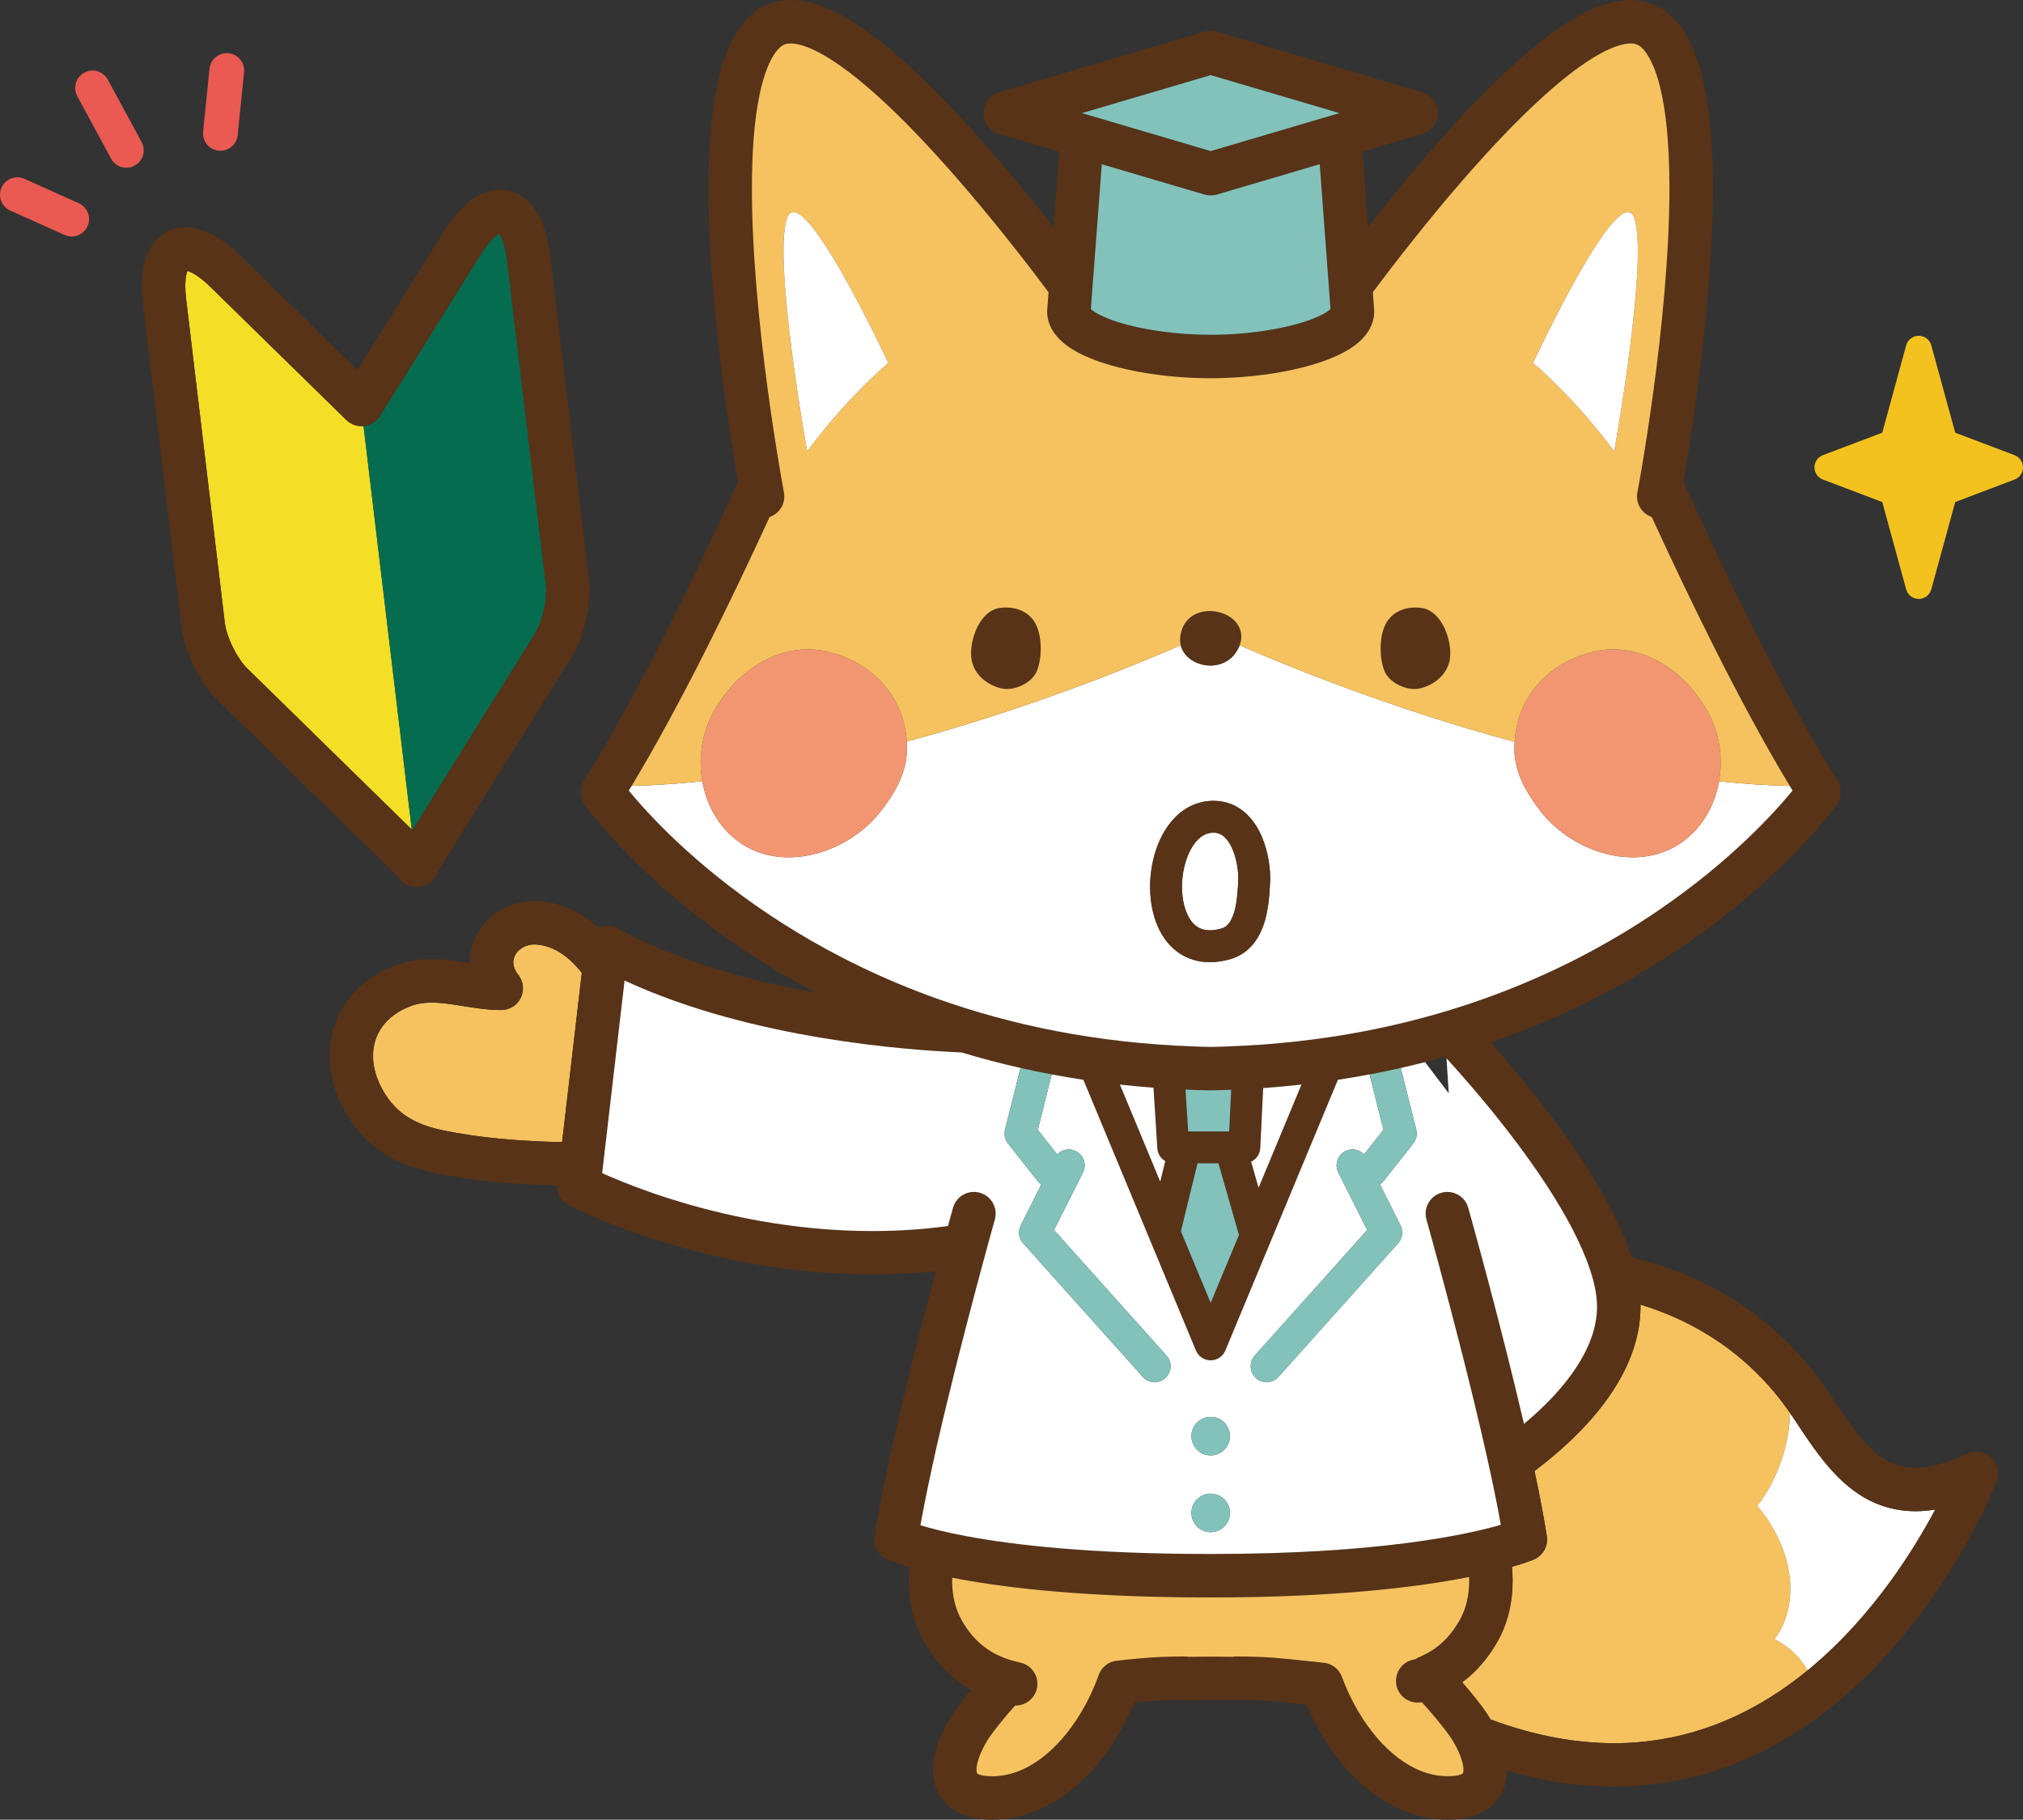 <?xml version="1.0" encoding="utf-8"?>
<!-- Generator: Adobe Illustrator 16.2.1, SVG Export Plug-In . SVG Version: 6.00 Build 0)  -->
<!DOCTYPE svg PUBLIC "-//W3C//DTD SVG 1.1//EN" "http://www.w3.org/Graphics/SVG/1.1/DTD/svg11.dtd">
<svg version="1.1" id="レイヤー_1" xmlns="http://www.w3.org/2000/svg" xmlns:xlink="http://www.w3.org/1999/xlink" x="0px"
	 y="0px" width="200.126px" height="180px" viewBox="0 0 200.126 180" enable-background="new 0 0 200.126 180"
	 xml:space="preserve">
<rect x="0" y="0" width="200.126" height="180" fill="#333333" stroke="none"/>
<g>
	<polygon fill="none" points="193.518,144.971 193.518,144.971 193.518,144.971 	"/>
	<path fill="none" d="M143.097,104.682c-0.047-0.052-0.094-0.103-0.14-0.152c-0.651,0.185-1.311,0.363-1.979,0.535l2.349,3.09
		L143.097,104.682z"/>
	<path fill="#F6C25F" d="M55.604,112.981l1.949-16.754c-0.108-0.136-0.219-0.27-0.331-0.397c-0.72-0.825-1.486-1.467-2.295-1.872
		c-0.54-0.271-1.101-0.446-1.735-0.515c-0.105-0.012-0.207-0.017-0.306-0.017c-0.509,0.001-0.927,0.139-1.262,0.351
		s-0.576,0.501-0.71,0.802c-0.09,0.201-0.136,0.406-0.136,0.621c0.001,0.172,0.028,0.352,0.101,0.553
		c0.073,0.201,0.191,0.426,0.388,0.673c0.511,0.644,0.61,1.521,0.255,2.264c-0.354,0.741-1.1,1.214-1.922,1.221
		c-0.031,0-0.062,0-0.094,0c-1.338-0.003-2.57-0.213-3.709-0.394c-1.14-0.185-2.184-0.341-3.101-0.339
		c-0.725,0-1.359,0.089-1.958,0.305c-1.363,0.492-2.295,1.22-2.909,2.056c-0.61,0.84-0.923,1.807-0.927,2.906
		c0,1.075,0.314,2.282,1.043,3.526c0.334,0.57,0.692,1.044,1.08,1.452c0.388,0.407,0.805,0.749,1.267,1.048
		c0.921,0.595,2.039,1.02,3.413,1.312C47.493,112.591,51.495,112.881,55.604,112.981z"/>
	<path fill="#F4C21F" d="M199.292,45.025l-5.871-2.222l-2.367-8.639c-0.152-0.56-0.662-0.949-1.242-0.949s-1.09,0.389-1.244,0.949
		l-2.365,8.639l-5.873,2.222c-0.502,0.19-0.832,0.668-0.832,1.206s0.33,1.016,0.832,1.206l5.873,2.222l2.365,8.64
		c0.154,0.559,0.664,0.948,1.244,0.948s1.09-0.389,1.242-0.948l2.367-8.64l5.871-2.222c0.504-0.19,0.834-0.668,0.834-1.206
		S199.796,45.215,199.292,45.025z"/>
	<path fill="#F6C25F" d="M175.566,162.139c2.864-4.012,1.433-9.454-1.719-13.178c1.962-2.565,3.122-5.847,3.241-9.174
		c-2.675-3.9-6.166-6.873-10.203-8.902c-1.467-0.737-3.008-1.347-4.605-1.829c0.001,0.063,0.006,0.128,0.006,0.191
		c0,2.245-0.608,4.349-1.535,6.238c-0.928,1.894-2.172,3.593-3.522,5.104c-1.761,1.968-3.705,3.623-5.428,4.922
		c0.497,2.34,0.921,4.538,1.219,6.443c0.151,0.969-0.37,1.914-1.27,2.303c-0.09,0.039-0.777,0.329-2.181,0.732
		c0.039,0.455,0.065,0.911,0.066,1.37c0,1.025-0.105,2.062-0.35,3.085s-0.629,2.033-1.18,2.994
		c-0.766,1.337-1.677,2.457-2.699,3.359c-0.246,0.217-0.498,0.42-0.756,0.61c0.69,0.796,1.344,1.597,1.945,2.39
		c0.301,0.396,0.591,0.832,0.865,1.292c4.453,1.651,8.508,2.346,12.201,2.347c3.205,0,6.148-0.521,8.865-1.419
		s5.209-2.176,7.484-3.701c0.976-0.652,1.908-1.353,2.803-2.085C178.113,163.99,177.05,162.916,175.566,162.139z"/>
	<path fill="#FFFFFF" d="M175.566,162.139c1.483,0.777,2.547,1.852,3.249,3.094c3.283-2.686,6.025-5.824,8.21-8.83
		c1.854-2.55,3.307-4.998,4.363-6.971c0.02-0.037,0.038-0.072,0.058-0.109c-0.663,0.105-1.31,0.166-1.937,0.166
		c-1.172,0-2.278-0.188-3.292-0.535c-1.013-0.345-1.928-0.844-2.744-1.433c-1.636-1.185-2.895-2.702-4.026-4.265
		c-0.753-1.043-1.449-2.113-2.137-3.147c-0.073-0.108-0.148-0.214-0.222-0.321c-0.119,3.327-1.279,6.608-3.241,9.174
		C176.999,152.685,178.431,158.127,175.566,162.139z"/>
	<path fill="#583317" d="M194.6,143.809c-1.071,0.508-2.024,0.855-2.869,1.073s-1.576,0.309-2.221,0.309
		c-0.962-0.003-1.732-0.192-2.46-0.527c-0.545-0.253-1.066-0.597-1.583-1.036c-0.774-0.656-1.532-1.528-2.285-2.543
		c-0.754-1.015-1.503-2.166-2.294-3.355c-3.115-4.688-7.287-8.283-12.073-10.685c-2.335-1.173-4.816-2.061-7.396-2.665
		c-0.141-0.435-0.294-0.869-0.462-1.305c-1.06-2.74-2.622-5.521-4.366-8.193c-2.615-4.005-5.647-7.752-8.033-10.519
		c-0.383-0.442-0.746-0.856-1.09-1.245c0.266-0.092,0.533-0.182,0.796-0.275c11.354-4.044,19.683-9.817,25.18-14.592
		c5.499-4.777,8.177-8.559,8.255-8.668c0.5-0.711,0.525-1.644,0.063-2.38c-2.72-4.335-5.601-9.65-8.375-15.166
		c-2.415-4.802-4.752-9.756-6.853-14.372c0.311-1.8,0.801-4.792,1.291-8.418c0.807-5.979,1.619-13.664,1.621-20.605
		c-0.002-3.668-0.223-7.126-0.831-10.088c-0.308-1.482-0.71-2.844-1.269-4.063c-0.281-0.61-0.601-1.184-0.977-1.716
		c-0.375-0.531-0.807-1.02-1.309-1.442c-0.531-0.449-1.143-0.794-1.783-1.013C162.636,0.096,161.97,0,161.316,0
		c-0.88,0.001-1.739,0.168-2.583,0.439c-1.582,0.514-3.137,1.389-4.729,2.499c-2.778,1.946-5.668,4.641-8.5,7.606
		c-3.708,3.887-7.299,8.238-10.178,11.916L134.772,15l5.936-1.751c0.916-0.27,1.541-1.107,1.541-2.061
		c0-0.954-0.625-1.791-1.541-2.061l-20.333-5.997c-0.392-0.115-0.824-0.115-1.216,0L98.825,9.128c-0.914,0.27-1.54,1.107-1.54,2.061
		c0,0.954,0.626,1.791,1.54,2.061l5.958,1.756l-0.566,7.468c-1.647-2.105-3.529-4.431-5.531-6.764
		c-3.255-3.792-6.817-7.596-10.267-10.524c-1.729-1.465-3.428-2.713-5.102-3.634c-0.838-0.46-1.672-0.838-2.518-1.111
		C79.956,0.168,79.097,0.001,78.217,0c-0.654,0-1.32,0.096-1.961,0.317c-0.643,0.219-1.253,0.564-1.784,1.013
		c-0.501,0.422-0.934,0.912-1.31,1.442c-0.656,0.931-1.146,1.989-1.541,3.146c-0.59,1.736-0.961,3.706-1.199,5.852
		c-0.237,2.145-0.335,4.463-0.336,6.87c0.002,6.941,0.814,14.625,1.622,20.605c0.491,3.625,0.98,6.616,1.291,8.417
		c-2.177,4.782-4.604,9.926-7.113,14.889c-2.694,5.331-5.479,10.45-8.114,14.65c-0.462,0.736-0.437,1.669,0.063,2.38
		c0.104,0.145,4.829,6.822,14.703,13.674c2.404,1.668,5.116,3.345,8.139,4.938c-2.549-0.459-5.216-1.04-7.88-1.779
		c-4.09-1.134-8.164-2.638-11.76-4.598c-0.57-0.312-1.255-0.341-1.851-0.094c-0.69-0.612-1.459-1.167-2.329-1.604
		c-0.961-0.484-2.041-0.824-3.205-0.948c-0.258-0.028-0.514-0.042-0.767-0.042c-1.755-0.001-3.359,0.665-4.515,1.759
		c-0.578,0.547-1.051,1.201-1.379,1.933s-0.512,1.542-0.512,2.38c0,0.024,0.004,0.051,0.004,0.075
		c-0.002-0.001-0.005-0.001-0.007-0.002c-1.145-0.181-2.406-0.392-3.781-0.394c-1.081,0-2.243,0.138-3.41,0.558
		c-2.071,0.741-3.769,1.979-4.926,3.563c-1.159,1.582-1.759,3.49-1.755,5.443c0,1.917,0.561,3.872,1.633,5.699
		c0.488,0.835,1.048,1.583,1.674,2.24c0.936,0.986,2.02,1.762,3.186,2.345c1.166,0.584,2.412,0.98,3.714,1.257
		c4.057,0.861,8.188,1.17,12.308,1.282c-0.021,0.814,0.416,1.582,1.146,1.964c0.086,0.044,3.35,1.744,8.713,3.443
		c5.362,1.697,12.826,3.397,21.318,3.398c2.037,0,4.135-0.103,6.273-0.322c-0.461,1.729-0.984,3.717-1.527,5.843
		c-0.863,3.369-1.779,7.077-2.588,10.631c-0.809,3.557-1.508,6.952-1.941,9.73c-0.145,0.931,0.332,1.845,1.176,2.26
		c0.117,0.057,0.807,0.383,2.27,0.822c-0.036,0.439-0.061,0.881-0.062,1.324c0,1.025,0.104,2.061,0.35,3.084
		c0.243,1.023,0.629,2.033,1.18,2.994c0.94,1.646,2.106,2.962,3.423,3.947c0.395,0.296,0.801,0.559,1.217,0.796
		c-0.449,0.54-0.883,1.08-1.29,1.616c-0.614,0.812-1.199,1.771-1.661,2.824c-0.23,0.527-0.429,1.077-0.574,1.651
		c-0.146,0.574-0.24,1.173-0.241,1.804c0.001,0.556,0.076,1.141,0.28,1.725c0.154,0.438,0.383,0.874,0.69,1.266
		c0.46,0.591,1.093,1.062,1.792,1.37c0.703,0.31,1.471,0.474,2.303,0.534C97.63,179.99,97.895,180,98.157,180
		c1.813,0.001,3.534-0.445,5.079-1.192c2.322-1.124,4.268-2.892,5.854-4.935c1.295-1.675,2.349-3.543,3.148-5.459
		c1.027-0.104,2.015-0.189,2.938-0.225c0.548-0.021,1.104-0.029,1.665-0.033c0.122,0.021,0.245,0.035,0.37,0.035
		c0.861,0,1.714-0.012,2.557-0.021c0.844,0.01,1.695,0.021,2.557,0.021c0.127,0,0.25-0.014,0.371-0.035
		c0.561,0.004,1.117,0.013,1.665,0.033c1.486,0.057,3.137,0.242,4.862,0.428c0.479,1.121,1.045,2.224,1.697,3.278
		c1.344,2.173,3.04,4.153,5.097,5.64c1.028,0.742,2.149,1.357,3.356,1.789s2.502,0.676,3.846,0.676c0.262,0,0.525-0.01,0.791-0.027
		c0.738-0.054,1.426-0.189,2.064-0.437c0.479-0.185,0.928-0.437,1.322-0.754c0.597-0.476,1.05-1.105,1.313-1.761
		c0.259-0.631,0.354-1.269,0.361-1.873c3.73,1.09,7.267,1.588,10.593,1.586c3.291,0,6.373-0.482,9.229-1.327
		c4.998-1.479,9.287-4.056,12.891-7.048c5.408-4.493,9.307-9.921,11.885-14.232c2.575-4.312,3.824-7.518,3.855-7.6
		c0.32-0.822,0.107-1.75-0.539-2.352C196.338,143.575,195.396,143.43,194.6,143.809z M168.528,171.019
		c-2.717,0.897-5.66,1.419-8.865,1.419c-3.693-0.001-7.748-0.695-12.201-2.347c-0.274-0.46-0.564-0.896-0.865-1.292
		c-0.602-0.793-1.255-1.594-1.945-2.39c0.258-0.19,0.51-0.394,0.756-0.61c1.022-0.902,1.934-2.022,2.699-3.359
		c0.551-0.961,0.936-1.971,1.18-2.994s0.35-2.06,0.35-3.085c-0.001-0.459-0.027-0.915-0.066-1.37
		c1.403-0.403,2.091-0.693,2.181-0.732c0.899-0.389,1.421-1.334,1.27-2.303c-0.298-1.905-0.722-4.104-1.219-6.443
		c1.723-1.299,3.667-2.954,5.428-4.922c1.351-1.512,2.595-3.211,3.522-5.104c0.927-1.89,1.535-3.993,1.535-6.238
		c0-0.063-0.005-0.128-0.006-0.191c1.598,0.482,3.139,1.092,4.605,1.829c4.037,2.029,7.528,5.002,10.203,8.902
		c0.073,0.107,0.148,0.213,0.222,0.321c0.688,1.034,1.384,2.104,2.137,3.147c1.132,1.562,2.391,3.08,4.026,4.265
		c0.816,0.589,1.731,1.088,2.744,1.433c1.014,0.348,2.12,0.535,3.292,0.535c0.627,0,1.273-0.061,1.937-0.166
		c-0.02,0.037-0.038,0.072-0.058,0.109c-1.057,1.973-2.51,4.421-4.363,6.971c-2.185,3.006-4.927,6.145-8.21,8.83
		c-0.895,0.732-1.827,1.433-2.803,2.085C173.737,168.843,171.245,170.121,168.528,171.019z M143.172,171.395
		c0.413,0.543,0.849,1.26,1.149,1.951c0.151,0.346,0.27,0.686,0.346,0.986c0.078,0.3,0.109,0.562,0.108,0.746
		c0.001,0.163-0.022,0.262-0.038,0.303c-0.012,0.031-0.016,0.033-0.017,0.036c-0.004,0.001-0.01,0.026-0.15,0.093
		c-0.138,0.061-0.416,0.145-0.864,0.176c-0.165,0.012-0.327,0.018-0.488,0.018c-1.1-0.002-2.146-0.26-3.175-0.748
		c-1.539-0.73-3.021-2.007-4.284-3.617c-1.264-1.605-2.304-3.531-3.003-5.456c-0.282-0.772-0.984-1.319-1.802-1.402
		c-2.117-0.213-4.295-0.5-6.431-0.583c-0.749-0.029-1.491-0.039-2.226-0.041c-0.13,0-0.256,0.016-0.381,0.037
		c-0.7-0.003-1.406-0.012-2.123-0.02h-0.054c-0.717,0.008-1.423,0.017-2.122,0.02c-0.125-0.021-0.252-0.037-0.381-0.037
		c-0.735,0.002-1.478,0.012-2.228,0.041c-1.502,0.058-3.022,0.219-4.53,0.381c-0.824,0.09-1.518,0.639-1.794,1.421
		c-0.458,1.297-1.071,2.601-1.806,3.81c-1.102,1.817-2.482,3.413-3.981,4.504c-0.749,0.547-1.524,0.971-2.314,1.256
		c-0.791,0.285-1.593,0.436-2.428,0.436c-0.161,0-0.324-0.006-0.488-0.018c-0.398-0.027-0.664-0.096-0.813-0.154
		c-0.114-0.045-0.163-0.081-0.185-0.098c-0.028-0.027-0.012-0.006-0.029-0.04c-0.014-0.03-0.043-0.131-0.043-0.315
		c-0.001-0.185,0.031-0.446,0.107-0.746c0.113-0.453,0.326-0.988,0.596-1.506c0.268-0.52,0.591-1.023,0.9-1.431
		c0.671-0.887,1.418-1.794,2.218-2.687c0.997,0.027,1.91-0.645,2.148-1.653c0.273-1.155-0.441-2.312-1.596-2.585l-0.01-0.003
		c-0.049-0.011-0.297-0.071-0.576-0.142c-0.043-0.011-0.086-0.021-0.129-0.033c-0.01-0.002-0.018-0.006-0.026-0.01
		c-1.047-0.286-1.968-0.71-2.802-1.334c-0.831-0.625-1.59-1.457-2.273-2.646c-0.334-0.586-0.571-1.2-0.729-1.855
		c-0.156-0.656-0.231-1.353-0.231-2.086c0-0.098,0.006-0.199,0.009-0.298c0.212,0.042,0.428,0.083,0.651,0.126
		c4.948,0.924,12.836,1.826,24.816,1.827h0.191c12.304-0.001,20.476-1.036,25.466-2.021c0.005,0.121,0.011,0.244,0.011,0.364
		c0,0.733-0.075,1.431-0.232,2.087c-0.156,0.655-0.393,1.27-0.729,1.855c-0.555,0.967-1.161,1.697-1.812,2.272
		c-0.653,0.575-1.357,1-2.136,1.325c-0.138,0.057-0.265,0.131-0.386,0.213c-0.081,0.02-0.152,0.037-0.203,0.049
		c-0.029,0.008-0.051,0.013-0.066,0.016l-0.021,0.006c-1.155,0.273-1.869,1.432-1.596,2.586c0.267,1.126,1.375,1.83,2.5,1.611
		C141.569,169.379,142.419,170.399,143.172,171.395z M97.856,122.672c0.178-0.646,0.318-1.156,0.416-1.505
		c0.048-0.174,0.085-0.308,0.109-0.397c0.026-0.09,0.039-0.135,0.039-0.135c0.32-1.143-0.344-2.329-1.486-2.65
		s-2.329,0.344-2.65,1.486c-0.001,0.004-0.188,0.665-0.502,1.811c-2.555,0.343-5.061,0.495-7.484,0.495
		c-7.914,0.002-14.968-1.597-20.021-3.198c-2.527-0.801-4.553-1.6-5.937-2.193c-0.283-0.122-0.538-0.234-0.767-0.337l2.218-19.053
		c3.214,1.489,6.601,2.661,9.96,3.589c6.529,1.802,12.953,2.691,17.766,3.139c2.291,0.213,4.216,0.324,5.609,0.383
		c1.87,0.564,3.814,1.08,5.832,1.536c1.012,0.229,2.04,0.442,3.088,0.64c1.027,0.193,2.07,0.373,3.133,0.533l2.639,6.347
		l3.894,9.366l4.601,11.066c0.245,0.588,0.818,0.971,1.455,0.971s1.211-0.383,1.455-0.971l4.462-10.731l4.034-9.701l2.638-6.347
		c1.062-0.16,2.105-0.34,3.133-0.533c1.048-0.197,2.077-0.411,3.089-0.64c0.811-0.184,1.613-0.375,2.4-0.577
		c0.669-0.172,1.328-0.351,1.979-0.535c0.046,0.05,0.093,0.101,0.14,0.152c1.528,1.675,3.861,4.334,6.232,7.417
		c2.018,2.62,4.06,5.547,5.646,8.395c0.793,1.423,1.472,2.824,1.979,4.144c0.509,1.319,0.844,2.555,0.975,3.627
		c0.041,0.331,0.061,0.658,0.061,0.983c0,0.977-0.176,1.942-0.5,2.907c-0.566,1.688-1.609,3.369-2.899,4.918
		c-1.159,1.396-2.509,2.676-3.829,3.778c-1.143-4.918-2.449-10.01-3.504-13.992c-1.154-4.354-2.006-7.38-2.008-7.388
		c-0.32-1.143-1.508-1.808-2.649-1.486c-1.143,0.321-1.808,1.508-1.487,2.65c0,0,0.023,0.08,0.068,0.239
		c0.331,1.188,1.846,6.646,3.471,13.054c0.812,3.203,1.651,6.646,2.385,9.904c0.563,2.51,1.062,4.911,1.437,7.002
		c-3.288,0.956-11.989,2.886-28.61,2.885h-0.191c-11.764,0.001-19.393-0.887-24.026-1.754c-2.125-0.396-3.617-0.788-4.592-1.088
		c0.406-2.281,0.964-4.937,1.593-7.699c1.193-5.25,2.639-10.895,3.784-15.219C97.002,125.797,97.5,123.964,97.856,122.672z
		 M39.026,109.423c-0.388-0.408-0.746-0.882-1.08-1.452c-0.729-1.244-1.043-2.451-1.043-3.526c0.004-1.1,0.316-2.066,0.927-2.906
		c0.614-0.836,1.546-1.563,2.909-2.056c0.599-0.216,1.233-0.305,1.958-0.305c0.917-0.002,1.961,0.154,3.101,0.339
		c1.139,0.181,2.371,0.391,3.709,0.394c0.031,0,0.062,0,0.094,0c0.822-0.007,1.567-0.479,1.922-1.221
		c0.355-0.743,0.256-1.62-0.255-2.264c-0.196-0.247-0.314-0.472-0.388-0.673c-0.072-0.201-0.1-0.381-0.101-0.553
		c0-0.215,0.046-0.42,0.136-0.621c0.134-0.301,0.375-0.59,0.71-0.802s0.753-0.35,1.262-0.351c0.099,0,0.2,0.005,0.306,0.017
		c0.635,0.068,1.195,0.244,1.735,0.515c0.809,0.405,1.575,1.047,2.295,1.872c0.112,0.128,0.223,0.262,0.331,0.397l-1.949,16.754
		c-4.109-0.101-8.111-0.391-11.898-1.198c-1.374-0.293-2.492-0.718-3.413-1.312C39.831,110.172,39.414,109.83,39.026,109.423z
		 M75.127,9.419c0.257-1.253,0.588-2.323,0.965-3.138c0.188-0.408,0.384-0.752,0.58-1.029c0.195-0.277,0.388-0.485,0.568-0.636
		c0.141-0.117,0.264-0.184,0.411-0.236c0.147-0.05,0.325-0.083,0.565-0.084c0.319,0,0.748,0.065,1.266,0.233
		c0.969,0.308,2.22,0.973,3.584,1.93c2.395,1.672,5.143,4.208,7.854,7.052c4.074,4.269,8.094,9.231,11.079,13.114
		c0.626,0.814,1.203,1.577,1.73,2.28l-0.133,1.746l-0.006,0.162c0,0.409,0.074,0.812,0.203,1.172
		c0.12,0.339,0.283,0.643,0.469,0.913c0.348,0.506,0.765,0.898,1.215,1.239c0.789,0.592,1.697,1.042,2.725,1.438
		c1.537,0.587,3.346,1.036,5.318,1.351c1.971,0.313,4.102,0.487,6.247,0.487c1.86,0,3.708-0.131,5.45-0.37
		c1.308-0.179,2.556-0.418,3.709-0.714c0.866-0.222,1.678-0.475,2.428-0.763c0.562-0.216,1.089-0.452,1.58-0.717
		c0.368-0.198,0.716-0.413,1.044-0.653c0.489-0.363,0.943-0.78,1.316-1.332c0.185-0.276,0.348-0.587,0.464-0.935
		c0.117-0.346,0.186-0.728,0.185-1.116l-0.006-0.159l-0.13-1.752c2.163-2.887,5.229-6.838,8.6-10.741
		c3.13-3.628,6.529-7.215,9.635-9.824c1.549-1.304,3.026-2.361,4.305-3.053c0.637-0.347,1.223-0.602,1.729-0.762
		c0.506-0.162,0.926-0.226,1.241-0.225c0.239,0,0.418,0.034,0.565,0.084c0.148,0.052,0.271,0.119,0.412,0.236
		c0.18,0.151,0.373,0.359,0.568,0.636c0.342,0.482,0.686,1.177,0.982,2.05c0.446,1.308,0.783,3.005,0.996,4.94
		c0.215,1.936,0.309,4.109,0.309,6.397c0.002,6.611-0.788,14.163-1.582,20.029c-0.398,2.935-0.795,5.452-1.093,7.231
		c-0.149,0.89-0.272,1.596-0.358,2.077c-0.043,0.241-0.077,0.426-0.1,0.549c-0.012,0.062-0.021,0.109-0.026,0.14
		s-0.009,0.043-0.009,0.043c-0.201,1.064,0.421,2.092,1.418,2.431c1.912,4.161,3.995,8.544,6.148,12.825
		c2.461,4.892,5.01,9.644,7.503,13.778c0.093,0.154,0.187,0.307,0.28,0.46c-1.716,2.096-6.031,6.895-13.114,11.749
		c-4.665,3.198-10.528,6.423-17.647,8.931s-15.496,4.302-25.212,4.632l-0.028,0.001l-0.037,0.002
		c-0.09,0.005-0.328,0.015-0.601,0.024c-0.271,0.009-0.581,0.017-0.787,0.017c-0.04,0-0.075,0-0.103-0.001h-0.068
		c-0.029,0.001-0.065,0.001-0.104,0.001c-0.235,0-0.605-0.011-0.901-0.021c-0.148-0.005-0.281-0.011-0.375-0.015
		c-0.047-0.002-0.085-0.003-0.11-0.005l-0.038-0.002l-0.027-0.001c-9.831-0.334-18.292-2.167-25.465-4.722
		c-10.758-3.831-18.63-9.295-23.804-13.788c-2.586-2.245-4.495-4.248-5.749-5.675c-0.379-0.432-0.696-0.81-0.956-1.126
		c0.094-0.154,0.188-0.307,0.282-0.462c2.492-4.134,5.04-8.885,7.5-13.775c2.153-4.28,4.237-8.664,6.149-12.825
		c0.997-0.339,1.619-1.367,1.417-2.431c0,0-0.002-0.013-0.008-0.043c-0.09-0.477-0.883-4.767-1.65-10.552
		c-0.77-5.783-1.511-13.07-1.51-19.475C74.381,15.155,74.607,11.928,75.127,9.419z M119.767,14.945l-12.738-3.757l12.738-3.757
		l12.738,3.757L119.767,14.945z M119.159,19.246c0.392,0.116,0.824,0.116,1.216,0l10.182-3.003l1.065,14.335
		c-0.039,0.038-0.087,0.08-0.152,0.128c-0.309,0.238-0.896,0.56-1.667,0.853c-1.157,0.446-2.72,0.846-4.458,1.122
		c-1.74,0.277-3.664,0.435-5.577,0.435c-1.657,0-3.321-0.118-4.868-0.33c-1.16-0.159-2.255-0.371-3.227-0.62
		c-0.729-0.186-1.389-0.394-1.95-0.61c-0.421-0.162-0.788-0.329-1.083-0.489c-0.223-0.12-0.404-0.235-0.539-0.334
		c-0.082-0.06-0.142-0.111-0.189-0.154l1.086-14.33L119.159,19.246z M122.563,122.161l-2.797,6.724l-2.947-7.09l1.646-6.724h2.07
		L122.563,122.161z M121.598,111.92h-4.058l-0.262-4.144c0.242,0.011,0.48,0.024,0.725,0.032l0,0c0.005,0,0.249,0.012,0.57,0.023
		c0.323,0.012,0.716,0.023,1.056,0.023c0.047,0,0.092,0,0.137-0.001c0.047,0.001,0.093,0.001,0.139,0.001
		c0.34,0,0.733-0.012,1.056-0.023s0.566-0.023,0.57-0.023l0,0c0.091-0.003,0.179-0.008,0.268-0.012L121.598,111.92z
		 M114.109,107.596l0.38,5.999c0.035,0.544,0.344,1.005,0.785,1.261l-0.497,2.029l-2.05-4.933l-1.939-4.665
		C111.877,107.408,112.983,107.512,114.109,107.596z M123.769,114.916c0.511-0.241,0.874-0.744,0.903-1.344l0.29-5.944
		c1.283-0.09,2.546-0.203,3.785-0.341l-1.939,4.665l-2.303,5.538L123.769,114.916z M178.185,77.106L178.185,77.106L178.185,77.106
		L178.185,77.106z M193.518,144.971L193.518,144.971L193.518,144.971L193.518,144.971z"/>
	<polygon fill="#F6C25F" points="178.185,77.106 178.185,77.106 178.185,77.106 	"/>
	<path fill="#F6C25F" d="M138.157,166.77c-0.273-1.154,0.44-2.312,1.596-2.586l0.021-0.006c0.016-0.003,0.037-0.008,0.066-0.016
		c0.051-0.012,0.122-0.029,0.203-0.049c0.121-0.082,0.248-0.156,0.386-0.213c0.778-0.325,1.482-0.75,2.136-1.325
		c0.651-0.575,1.258-1.306,1.812-2.272c0.336-0.586,0.572-1.2,0.729-1.855c0.157-0.656,0.232-1.354,0.232-2.087
		c0-0.12-0.006-0.243-0.011-0.364c-4.99,0.984-13.162,2.02-25.466,2.021h-0.191c-11.979-0.001-19.868-0.903-24.816-1.827
		c-0.224-0.043-0.439-0.084-0.651-0.126c-0.003,0.099-0.009,0.2-0.009,0.298c0,0.733,0.075,1.43,0.231,2.086
		c0.157,0.655,0.395,1.27,0.729,1.855c0.684,1.189,1.442,2.021,2.273,2.646c0.834,0.624,1.755,1.048,2.802,1.334
		c0.009,0.004,0.017,0.008,0.026,0.01c0.043,0.012,0.086,0.022,0.129,0.033c0.279,0.07,0.527,0.131,0.576,0.142l0.01,0.003
		c1.155,0.273,1.87,1.43,1.596,2.585c-0.238,1.009-1.151,1.681-2.148,1.653c-0.8,0.893-1.547,1.8-2.218,2.687
		c-0.31,0.407-0.633,0.911-0.9,1.431c-0.27,0.518-0.482,1.053-0.596,1.506c-0.076,0.3-0.108,0.562-0.107,0.746
		c0,0.185,0.029,0.285,0.043,0.315c0.018,0.034,0.001,0.013,0.029,0.04c0.021,0.017,0.07,0.053,0.185,0.098
		c0.149,0.059,0.415,0.127,0.813,0.154c0.164,0.012,0.327,0.018,0.488,0.018c0.835,0,1.637-0.15,2.428-0.436
		c0.79-0.285,1.565-0.709,2.314-1.256c1.499-1.091,2.88-2.687,3.981-4.504c0.734-1.209,1.348-2.513,1.806-3.81
		c0.276-0.782,0.97-1.331,1.794-1.421c1.508-0.162,3.028-0.323,4.53-0.381c0.75-0.029,1.492-0.039,2.228-0.041
		c0.129,0,0.256,0.016,0.381,0.037c0.699-0.003,1.405-0.012,2.122-0.02h0.054c0.717,0.008,1.423,0.017,2.123,0.02
		c0.125-0.021,0.251-0.037,0.381-0.037c0.734,0.002,1.477,0.012,2.226,0.041c2.136,0.083,4.313,0.37,6.431,0.583
		c0.817,0.083,1.52,0.63,1.802,1.402c0.699,1.925,1.739,3.851,3.003,5.456c1.263,1.61,2.745,2.887,4.284,3.617
		c1.028,0.488,2.075,0.746,3.175,0.748c0.161,0,0.323-0.006,0.488-0.018c0.448-0.031,0.727-0.115,0.864-0.176
		c0.141-0.066,0.146-0.092,0.15-0.093c0.001-0.003,0.005-0.005,0.017-0.036c0.016-0.041,0.039-0.14,0.038-0.303
		c0.001-0.185-0.03-0.446-0.108-0.746c-0.076-0.301-0.194-0.641-0.346-0.986c-0.301-0.691-0.736-1.408-1.149-1.951
		c-0.753-0.995-1.603-2.016-2.515-3.014C139.532,168.6,138.424,167.896,138.157,166.77z"/>
	<path fill="#EA5952" d="M7.797,20.108l-5.373-2.416c-0.866-0.389-1.883-0.003-2.273,0.863c-0.389,0.866-0.002,1.883,0.863,2.272
		l5.374,2.415c0.866,0.389,1.883,0.003,2.272-0.863C9.049,21.515,8.664,20.498,7.797,20.108z"/>
	<path fill="#EA5952" d="M14.01,14.053L10.669,7.88C10.217,7.045,9.174,6.734,8.34,7.187c-0.836,0.452-1.146,1.495-0.693,2.33
		l3.34,6.173c0.451,0.835,1.494,1.145,2.329,0.693C14.151,15.932,14.461,14.888,14.01,14.053z"/>
	<path fill="#EA5952" d="M21.627,14.904c0.944,0.096,1.788-0.592,1.885-1.536l0.633-6.219c0.096-0.944-0.592-1.788-1.536-1.884
		s-1.788,0.591-1.884,1.536l-0.633,6.218C19.996,13.964,20.683,14.808,21.627,14.904z"/>
	<path fill="#FFFFFF" d="M91.053,150.877c0.975,0.3,2.467,0.691,4.592,1.088c4.633,0.867,12.262,1.755,24.026,1.754h0.191
		c16.621,0.001,25.322-1.929,28.61-2.885c-0.374-2.091-0.873-4.492-1.437-7.002c-0.733-3.258-1.572-6.701-2.385-9.904
		c-1.625-6.408-3.14-11.866-3.471-13.054c-0.045-0.159-0.068-0.239-0.068-0.239c-0.32-1.143,0.345-2.329,1.487-2.65
		c1.142-0.321,2.329,0.344,2.649,1.486c0.002,0.008,0.854,3.033,2.008,7.388c1.055,3.982,2.361,9.074,3.504,13.992
		c1.32-1.103,2.67-2.382,3.829-3.778c1.29-1.549,2.333-3.229,2.899-4.918c0.324-0.965,0.5-1.931,0.5-2.907
		c0-0.325-0.02-0.652-0.061-0.983c-0.131-1.072-0.466-2.308-0.975-3.627c-0.508-1.319-1.187-2.721-1.979-4.144
		c-1.586-2.848-3.628-5.774-5.646-8.395c-2.371-3.083-4.704-5.742-6.232-7.417l0.229,3.473l-2.349-3.09
		c-0.787,0.202-1.59,0.394-2.4,0.577l1.53,6.105c0.118,0.475,0.012,0.975-0.291,1.359l-2.96,3.754
		c-0.099,0.124-0.215,0.224-0.338,0.31l2.035,4.047c0.291,0.577,0.197,1.277-0.233,1.759l-11.841,13.223
		c-0.581,0.647-1.577,0.703-2.225,0.122c-0.648-0.58-0.703-1.576-0.123-2.225l11.125-12.423l-2.86-5.687l0,0
		c-0.392-0.777-0.078-1.725,0.699-2.115c0.636-0.319,1.384-0.168,1.851,0.322l1.916-2.431l-1.374-5.481
		c-1.027,0.193-2.07,0.373-3.133,0.533l-2.638,6.347l-4.034,9.701l-4.462,10.731c-0.244,0.588-0.818,0.971-1.455,0.971
		s-1.21-0.383-1.455-0.971l-4.601-11.066l-3.894-9.366l-2.639-6.347c-1.062-0.16-2.105-0.34-3.133-0.533l-1.374,5.481l1.917,2.431
		c0.465-0.49,1.214-0.642,1.85-0.322c0.777,0.391,1.09,1.338,0.699,2.115l-2.86,5.687l11.125,12.423
		c0.581,0.648,0.526,1.645-0.122,2.225c-0.648,0.581-1.645,0.525-2.225-0.122l-11.842-13.223c-0.432-0.481-0.525-1.182-0.234-1.759
		l2.036-4.047c-0.123-0.086-0.239-0.186-0.337-0.31l-2.961-3.754c-0.303-0.385-0.41-0.885-0.291-1.359l1.531-6.105
		c-2.018-0.456-3.962-0.972-5.832-1.536c-1.394-0.059-3.318-0.17-5.609-0.383c-4.812-0.447-11.236-1.337-17.766-3.139
		c-3.359-0.928-6.746-2.1-9.96-3.589l-2.218,19.053c0.229,0.103,0.483,0.215,0.767,0.337c1.384,0.594,3.409,1.393,5.937,2.193
		c5.054,1.602,12.107,3.2,20.021,3.198c2.424,0,4.93-0.152,7.484-0.495c0.314-1.146,0.501-1.807,0.502-1.811
		c0.321-1.143,1.508-1.808,2.65-1.486s1.807,1.508,1.486,2.65c0,0-0.013,0.045-0.039,0.135c-0.024,0.09-0.062,0.224-0.109,0.397
		c-0.098,0.349-0.238,0.859-0.416,1.505c-0.355,1.292-0.854,3.125-1.426,5.287c-1.146,4.324-2.591,9.969-3.784,15.219
		C92.017,145.94,91.459,148.596,91.053,150.877z M121.112,151.004c-0.34,0.342-0.824,0.558-1.346,0.557
		c-0.522,0.001-1.007-0.217-1.346-0.558c-0.341-0.339-0.559-0.823-0.558-1.346c-0.001-0.521,0.216-1.007,0.558-1.346
		c0.338-0.341,0.823-0.559,1.346-0.558c0.521-0.002,1.008,0.215,1.347,0.557c0.341,0.34,0.558,0.826,0.558,1.347
		C121.671,150.18,121.454,150.665,121.112,151.004z M121.113,143.41c-0.339,0.342-0.825,0.559-1.347,0.558
		c-0.522,0.001-1.008-0.217-1.346-0.559c-0.342-0.339-0.559-0.824-0.558-1.346c-0.001-0.521,0.216-1.007,0.559-1.347
		c0.34-0.342,0.824-0.557,1.345-0.557c0.52-0.001,1.005,0.215,1.346,0.557c0.342,0.339,0.559,0.826,0.559,1.347
		C121.671,142.585,121.454,143.07,121.113,143.41z"/>
	<polygon fill="#FFFFFF" points="119.767,149.656 118.886,148.774 119.767,149.657 	"/>
	<path fill="#82C2BB" d="M119.767,140.16c-0.521,0-1.005,0.215-1.345,0.557c-0.343,0.34-0.56,0.826-0.559,1.347
		c-0.001,0.521,0.216,1.007,0.558,1.346c0.338,0.342,0.823,0.56,1.346,0.559c0.521,0.001,1.008-0.216,1.347-0.558
		c0.341-0.34,0.558-0.825,0.558-1.347c0-0.521-0.217-1.008-0.559-1.347C120.771,140.375,120.286,140.159,119.767,140.16z"/>
	<path fill="#82C2BB" d="M119.767,147.754c-0.522-0.001-1.008,0.217-1.346,0.558c-0.342,0.339-0.559,0.825-0.558,1.346
		c-0.001,0.522,0.217,1.007,0.558,1.346c0.339,0.341,0.823,0.559,1.346,0.558c0.521,0.001,1.006-0.215,1.346-0.557
		c0.342-0.339,0.559-0.824,0.559-1.347c0-0.521-0.217-1.007-0.558-1.347C120.774,147.969,120.288,147.752,119.767,147.754z
		 M119.767,149.656L119.767,149.656l-0.881-0.882L119.767,149.656z"/>
	<path fill="#82C2BB" d="M99.717,113.106l2.961,3.754c0.098,0.124,0.214,0.224,0.337,0.31l-2.036,4.047
		c-0.291,0.577-0.198,1.277,0.234,1.759l11.842,13.223c0.58,0.647,1.576,0.703,2.225,0.122c0.648-0.58,0.703-1.576,0.122-2.225
		l-11.125-12.423l2.86-5.687c0.391-0.777,0.078-1.725-0.699-2.115c-0.636-0.319-1.385-0.168-1.85,0.322l-1.917-2.431l1.374-5.481
		c-1.049-0.197-2.076-0.411-3.088-0.64l-1.531,6.105C99.307,112.222,99.415,112.722,99.717,113.106z"/>
	<path fill="#82C2BB" d="M134.946,114.193c-0.467-0.49-1.215-0.642-1.851-0.322c-0.777,0.391-1.091,1.338-0.699,2.115l0,0
		l2.86,5.687l-11.125,12.423c-0.58,0.648-0.525,1.645,0.123,2.225c0.647,0.581,1.644,0.525,2.225-0.122l11.841-13.223
		c0.431-0.481,0.524-1.182,0.233-1.759l-2.035-4.047c0.123-0.086,0.239-0.186,0.338-0.31l2.96-3.754
		c0.303-0.385,0.409-0.885,0.291-1.359l-1.53-6.105c-1.012,0.229-2.041,0.442-3.089,0.64l1.374,5.481L134.946,114.193z"/>
	<path fill="#FFFFFF" d="M114.777,116.885l0.497-2.029c-0.441-0.256-0.75-0.717-0.785-1.261l-0.38-5.999
		c-1.126-0.084-2.232-0.188-3.321-0.309l1.939,4.665L114.777,116.885z"/>
	<path fill="#FFFFFF" d="M128.747,107.287c-1.239,0.138-2.502,0.251-3.785,0.341l-0.29,5.944c-0.029,0.6-0.393,1.103-0.903,1.344
		l0.736,2.574l2.303-5.538L128.747,107.287z"/>
	<polygon fill="#82C2BB" points="120.536,115.071 118.466,115.071 116.819,121.795 119.767,128.885 122.563,122.161 	"/>
	<path fill="#82C2BB" d="M121.53,107.809L121.53,107.809c-0.004,0-0.248,0.012-0.57,0.023s-0.716,0.023-1.056,0.023
		c-0.046,0-0.092,0-0.139-0.001c-0.045,0.001-0.09,0.001-0.137,0.001c-0.34,0-0.732-0.012-1.056-0.023
		c-0.321-0.012-0.565-0.023-0.57-0.023l0,0c-0.244-0.008-0.482-0.021-0.725-0.032l0.262,4.144h4.058l0.2-4.123
		C121.709,107.801,121.621,107.806,121.53,107.809z"/>
	<path fill="#FFFFFF" d="M166.313,83.365c-0.375,0.26-0.765,0.482-1.166,0.669c-4.234,1.966-9.795-0.011-12.734-3.772
		c-1.338-1.71-2.565-3.764-2.601-6.059c-0.005-0.278,0.004-0.55,0.021-0.819c-12.027-3.237-22.33-7.433-27.204-9.552
		c-0.095,0.251-0.228,0.502-0.402,0.751c-0.304,0.435-0.701,0.754-1.133,0.957c-0.433,0.204-0.897,0.294-1.352,0.294
		c-0.552,0-1.093-0.132-1.569-0.377c-0.475-0.246-0.891-0.609-1.155-1.091c-0.092-0.166-0.162-0.347-0.21-0.538
		c-4.857,2.112-15.119,6.293-27.108,9.528c0.018,0.278,0.025,0.56,0.021,0.847c-0.035,2.295-1.262,4.349-2.6,6.059
		c-2.941,3.762-8.5,5.738-12.734,3.772c-0.402-0.187-0.793-0.409-1.168-0.669c-2.039-1.413-3.32-3.65-3.746-6.087
		c-2.347,0.248-4.684,0.408-6.988,0.463c-0.095,0.155-0.188,0.308-0.282,0.462c0.26,0.317,0.577,0.695,0.956,1.126
		c1.254,1.427,3.163,3.43,5.749,5.675c5.174,4.493,13.046,9.957,23.804,13.788c7.174,2.555,15.634,4.388,25.465,4.722l0.027,0.001
		l0.038,0.002c0.025,0.002,0.063,0.003,0.11,0.005c0.094,0.004,0.227,0.01,0.375,0.015c0.296,0.011,0.666,0.021,0.901,0.021
		c0.039,0,0.075,0,0.104-0.001h0.068c0.027,0.001,0.062,0.001,0.103,0.001c0.206,0,0.517-0.008,0.787-0.017
		c0.272-0.01,0.511-0.02,0.601-0.024l0.037-0.002l0.028-0.001c9.716-0.33,18.093-2.124,25.212-4.632s12.982-5.732,17.647-8.931
		c7.083-4.854,11.398-9.652,13.114-11.749c-0.094-0.153-0.188-0.306-0.28-0.46c-2.306-0.052-4.644-0.21-6.991-0.454
		C169.63,79.722,168.351,81.955,166.313,83.365z M114.38,84.008c0.404-1.182,1.009-2.286,1.885-3.17
		c0.583-0.586,1.299-1.071,2.129-1.352c0.473-0.161,0.98-0.254,1.503-0.268h-0.002c0.05-0.001,0.1-0.002,0.148-0.002
		c0.628-0.001,1.231,0.117,1.772,0.335c0.541,0.217,1.016,0.53,1.416,0.892c0.799,0.727,1.312,1.621,1.671,2.513
		c0.239,0.597,0.407,1.198,0.524,1.776c0.158,0.772,0.226,1.497,0.227,2.125c0,0.127-0.003,0.249-0.01,0.368h0.001
		c-0.03,0.606-0.065,1.465-0.204,2.393c-0.142,0.931-0.378,1.944-0.897,2.907c-0.347,0.639-0.837,1.262-1.521,1.733
		c-0.388,0.269-0.834,0.482-1.318,0.621c-0.695,0.197-1.369,0.299-2.02,0.299c-1.12,0.005-2.168-0.317-3.01-0.884
		c-0.844-0.564-1.475-1.342-1.92-2.193c-0.297-0.569-0.518-1.175-0.674-1.8c-0.209-0.833-0.306-1.701-0.307-2.573
		C113.775,86.465,113.977,85.192,114.38,84.008z"/>
	<path fill="#FFFFFF" d="M117.908,91.195c0.194,0.239,0.401,0.418,0.63,0.55c0.306,0.173,0.653,0.28,1.146,0.283
		c0.32,0,0.703-0.051,1.154-0.18c0.18-0.052,0.311-0.12,0.434-0.212c0.123-0.093,0.24-0.214,0.354-0.376
		c0.229-0.322,0.432-0.825,0.566-1.406c0.091-0.388,0.154-0.807,0.197-1.22c0.061-0.553,0.085-1.093,0.107-1.562l1.573,0.077
		l-1.573-0.077c0.003-0.063,0.004-0.136,0.004-0.215c0.002-0.452-0.062-1.102-0.216-1.744c-0.151-0.645-0.395-1.286-0.694-1.756
		c-0.199-0.314-0.416-0.55-0.629-0.703c-0.123-0.088-0.245-0.153-0.379-0.2c-0.152-0.054-0.322-0.086-0.54-0.087l-0.058,0.001
		h-0.001c-0.239,0.008-0.446,0.051-0.646,0.126c-0.199,0.076-0.394,0.187-0.586,0.34c-0.386,0.302-0.766,0.786-1.07,1.411
		c-0.203,0.415-0.374,0.888-0.5,1.39c-0.168,0.669-0.257,1.391-0.257,2.094c0,0.716,0.093,1.411,0.267,2.011
		C117.364,90.34,117.618,90.839,117.908,91.195z"/>
	<path fill="#583317" d="M101.194,60.474c-0.525-0.268-1.103-0.378-1.672-0.379c-0.21,0-0.42,0.015-0.626,0.044
		c-0.497,0.07-0.931,0.309-1.28,0.623c-0.527,0.473-0.9,1.115-1.158,1.793c-0.256,0.68-0.394,1.398-0.395,2.057
		c0,0.279,0.025,0.549,0.084,0.804l0,0v0l0,0l0,0c0.17,0.743,0.598,1.35,1.126,1.794c0.53,0.446,1.165,0.741,1.807,0.89
		c0.171,0.04,0.345,0.056,0.519,0.057c0.574-0.003,1.167-0.174,1.7-0.463c0.265-0.146,0.514-0.322,0.731-0.535
		c0.216-0.211,0.402-0.46,0.526-0.751c0.273-0.657,0.397-1.453,0.399-2.256c-0.003-0.848-0.138-1.696-0.479-2.386
		C102.182,61.173,101.718,60.74,101.194,60.474z"/>
	<path fill="#583317" d="M142.778,61.894c-0.227-0.425-0.508-0.816-0.86-1.132c-0.351-0.313-0.783-0.552-1.28-0.623
		c-0.206-0.029-0.416-0.044-0.626-0.044c-0.569,0-1.147,0.111-1.672,0.379c-0.523,0.266-0.988,0.699-1.282,1.292
		c-0.341,0.69-0.477,1.539-0.479,2.387c0.002,0.804,0.125,1.599,0.399,2.255c0.124,0.291,0.31,0.54,0.526,0.751
		c0.326,0.318,0.723,0.559,1.141,0.729c0.418,0.169,0.858,0.268,1.289,0.269c0.175,0,0.348-0.017,0.519-0.057
		c0.644-0.148,1.276-0.444,1.808-0.89c0.528-0.444,0.955-1.051,1.126-1.795l0,0c0.059-0.255,0.084-0.524,0.084-0.804
		C143.468,63.736,143.229,62.747,142.778,61.894z"/>
	<path fill="#F29672" d="M73.219,83.365c0.375,0.26,0.766,0.482,1.168,0.669c4.234,1.966,9.793-0.011,12.734-3.772
		c1.338-1.71,2.564-3.764,2.6-6.059c0.004-0.287-0.004-0.569-0.021-0.847c-0.293-4.68-3.597-7.877-7.795-8.889
		c-4.755-1.144-9.386,2.033-11.528,6.369c-0.998,2.021-1.278,4.308-0.903,6.442C69.899,79.715,71.18,81.952,73.219,83.365z"/>
	<path fill="#F29672" d="M152.413,80.262c2.939,3.762,8.5,5.738,12.734,3.772c0.401-0.187,0.791-0.409,1.166-0.669
		c2.037-1.41,3.316-3.644,3.746-6.076c0.377-2.138,0.098-4.43-0.902-6.454c-2.143-4.336-6.773-7.513-11.529-6.369
		c-4.206,1.013-7.516,4.222-7.795,8.917c-0.017,0.269-0.025,0.541-0.021,0.819C149.848,76.498,151.075,78.552,152.413,80.262z"/>
	<path fill="#583317" d="M118.173,65.457c0.477,0.245,1.018,0.376,1.569,0.377c0.454,0,0.919-0.091,1.352-0.294
		c0.432-0.203,0.829-0.522,1.133-0.957c0.175-0.249,0.308-0.5,0.402-0.751c0.109-0.291,0.167-0.581,0.166-0.865
		c0.001-0.4-0.112-0.778-0.301-1.096c-0.284-0.479-0.722-0.831-1.212-1.067c-0.492-0.236-1.045-0.361-1.604-0.361
		c-0.663,0-1.346,0.179-1.904,0.615c-0.277,0.217-0.519,0.499-0.695,0.838c-0.178,0.339-0.291,0.731-0.33,1.168
		c-0.007,0.072-0.01,0.143-0.01,0.214c0,0.19,0.024,0.375,0.068,0.55c0.048,0.19,0.118,0.372,0.21,0.538
		C117.282,64.847,117.698,65.211,118.173,65.457z"/>
	<path fill="#F6C25F" d="M77.543,48.667c0.006,0.031,0.008,0.043,0.008,0.043c0.202,1.064-0.42,2.092-1.417,2.431
		c-1.912,4.161-3.996,8.545-6.149,12.825c-2.46,4.891-5.008,9.641-7.5,13.775c2.305-0.056,4.642-0.216,6.988-0.463
		c-0.375-2.134-0.095-4.421,0.903-6.442c2.143-4.336,6.773-7.513,11.528-6.369c4.198,1.011,7.502,4.209,7.795,8.889
		c11.989-3.235,22.25-7.416,27.108-9.528c-0.044-0.176-0.068-0.36-0.068-0.55c0-0.071,0.003-0.142,0.01-0.214
		c0.039-0.437,0.152-0.829,0.33-1.168c0.177-0.339,0.418-0.621,0.695-0.838c0.559-0.436,1.241-0.615,1.904-0.615
		c0.559,0,1.111,0.125,1.604,0.361c0.49,0.236,0.928,0.588,1.212,1.067c0.188,0.318,0.302,0.696,0.301,1.096
		c0.001,0.284-0.057,0.574-0.166,0.865c4.874,2.119,15.177,6.315,27.204,9.552c0.279-4.695,3.589-7.904,7.795-8.917
		c4.756-1.144,9.387,2.033,11.529,6.369c1,2.024,1.279,4.316,0.902,6.454c2.348,0.244,4.686,0.402,6.991,0.454
		c-2.493-4.134-5.042-8.886-7.503-13.778c-2.153-4.28-4.236-8.664-6.148-12.825c-0.997-0.339-1.619-1.367-1.418-2.431
		c0,0,0.003-0.013,0.009-0.043s0.015-0.078,0.026-0.14c0.022-0.124,0.057-0.308,0.1-0.549c0.086-0.481,0.209-1.187,0.358-2.077
		c0.298-1.779,0.694-4.296,1.093-7.231c0.794-5.866,1.584-13.418,1.582-20.029c0-2.289-0.094-4.462-0.309-6.397
		c-0.213-1.935-0.55-3.632-0.996-4.94c-0.297-0.873-0.641-1.567-0.982-2.05c-0.195-0.277-0.389-0.485-0.568-0.636
		c-0.141-0.117-0.264-0.184-0.412-0.236c-0.147-0.05-0.326-0.083-0.565-0.084c-0.315,0-0.735,0.063-1.241,0.225
		c-0.506,0.16-1.092,0.416-1.729,0.762c-1.278,0.692-2.756,1.749-4.305,3.053c-3.105,2.609-6.505,6.196-9.635,9.824
		c-3.37,3.903-6.437,7.854-8.6,10.741l0.13,1.752l0.006,0.159c0.001,0.388-0.067,0.771-0.185,1.116
		c-0.116,0.347-0.279,0.659-0.464,0.935c-0.373,0.552-0.827,0.969-1.316,1.332c-0.328,0.241-0.676,0.455-1.044,0.653
		c-0.491,0.265-1.018,0.5-1.58,0.717c-0.75,0.288-1.562,0.541-2.428,0.763c-1.153,0.295-2.401,0.535-3.709,0.714
		c-1.742,0.238-3.59,0.37-5.45,0.37c-2.146,0-4.276-0.174-6.247-0.487c-1.973-0.314-3.781-0.763-5.318-1.351
		c-1.027-0.396-1.936-0.845-2.725-1.438c-0.45-0.341-0.867-0.733-1.215-1.239c-0.186-0.27-0.349-0.573-0.469-0.913
		c-0.129-0.36-0.203-0.763-0.203-1.172l0.006-0.162l0.133-1.746c-0.527-0.703-1.104-1.466-1.73-2.28
		c-2.985-3.883-7.004-8.846-11.079-13.114c-2.711-2.844-5.459-5.38-7.854-7.052c-1.364-0.957-2.615-1.622-3.584-1.93
		c-0.518-0.167-0.946-0.233-1.266-0.233c-0.24,0-0.418,0.034-0.565,0.084c-0.147,0.052-0.271,0.119-0.411,0.236
		c-0.181,0.151-0.373,0.359-0.568,0.636c-0.196,0.277-0.393,0.621-0.58,1.029c-0.377,0.815-0.708,1.885-0.965,3.138
		c-0.521,2.509-0.746,5.735-0.744,9.221c-0.001,6.404,0.74,13.692,1.51,19.475C76.661,43.899,77.454,48.189,77.543,48.667z
		 M143.387,65.416c-0.171,0.744-0.598,1.351-1.126,1.795c-0.531,0.446-1.164,0.741-1.808,0.89c-0.171,0.04-0.344,0.056-0.519,0.057
		c-0.431-0.001-0.871-0.1-1.289-0.269c-0.418-0.17-0.814-0.411-1.141-0.729c-0.217-0.211-0.402-0.46-0.526-0.751
		c-0.274-0.657-0.397-1.452-0.399-2.255c0.002-0.848,0.138-1.696,0.479-2.387c0.294-0.593,0.759-1.026,1.282-1.292
		c0.524-0.268,1.103-0.378,1.672-0.379c0.21,0,0.42,0.015,0.626,0.044c0.497,0.07,0.93,0.309,1.28,0.623
		c0.353,0.315,0.634,0.707,0.86,1.132c0.45,0.853,0.689,1.842,0.692,2.718C143.471,64.892,143.445,65.161,143.387,65.416
		L143.387,65.416z M161.651,21.531c1.486,3.91-1.965,23.127-1.965,23.127s-3.16-4.503-8.023-8.759
		C151.663,35.899,160.165,17.619,161.651,21.531z M102.556,66.408c-0.124,0.291-0.311,0.54-0.526,0.751
		c-0.218,0.212-0.467,0.389-0.731,0.535c-0.533,0.289-1.125,0.46-1.7,0.463c-0.174,0-0.348-0.017-0.519-0.057
		c-0.642-0.148-1.276-0.443-1.807-0.89c-0.528-0.444-0.956-1.051-1.126-1.794l0,0l0,0v0l0,0c-0.059-0.255-0.084-0.524-0.084-0.804
		c0.001-0.658,0.139-1.377,0.395-2.057c0.258-0.678,0.631-1.32,1.158-1.793c0.35-0.313,0.783-0.552,1.28-0.623
		c0.206-0.029,0.416-0.044,0.626-0.044c0.569,0,1.147,0.111,1.672,0.379c0.523,0.266,0.987,0.699,1.282,1.292
		c0.341,0.69,0.476,1.538,0.479,2.386C102.953,64.956,102.829,65.751,102.556,66.408z M77.881,21.531
		c1.486-3.912,9.988,14.368,9.988,14.368c-4.862,4.255-8.021,8.759-8.021,8.759S76.395,25.441,77.881,21.531z"/>
	<path fill="#82C2BB" d="M107.911,30.579c0.048,0.043,0.107,0.094,0.189,0.154c0.135,0.1,0.316,0.215,0.539,0.334
		c0.295,0.16,0.662,0.327,1.083,0.489c0.562,0.216,1.222,0.424,1.95,0.61c0.972,0.249,2.066,0.461,3.227,0.62
		c1.547,0.212,3.211,0.33,4.868,0.33c1.913,0,3.837-0.158,5.577-0.435c1.738-0.276,3.301-0.676,4.458-1.122
		c0.771-0.292,1.358-0.615,1.667-0.853c0.065-0.049,0.113-0.091,0.152-0.128l-1.065-14.335l-10.182,3.003
		c-0.392,0.116-0.824,0.116-1.216,0l-10.162-2.997L107.911,30.579z"/>
	<polygon fill="#82C2BB" points="107.028,11.188 119.767,14.945 132.505,11.188 119.767,7.432 	"/>
	<path fill="#FFFFFF" d="M79.848,44.658c0,0,3.159-4.503,8.021-8.759c0,0-8.502-18.28-9.988-14.368
		C76.395,25.441,79.848,44.658,79.848,44.658z"/>
	<path fill="#FFFFFF" d="M151.663,35.899c4.863,4.255,8.023,8.759,8.023,8.759s3.451-19.217,1.965-23.127
		C160.165,17.619,151.663,35.899,151.663,35.899z"/>
	<path fill="#F4DE26" d="M40.735,82.057l-4.771-39.911c-0.629,0.06-1.251-0.157-1.704-0.601l-4.882-4.779l-8.537-8.358
		c-0.504-0.495-0.963-0.869-1.35-1.129c-0.387-0.261-0.699-0.402-0.889-0.46c-0.021-0.006-0.039-0.01-0.058-0.015
		c-0.034,0.083-0.075,0.203-0.111,0.368c-0.06,0.271-0.104,0.653-0.103,1.13c0,0.377,0.026,0.812,0.084,1.3l3.831,32.042
		c0.048,0.425,0.224,1.071,0.495,1.725c0.268,0.656,0.629,1.331,1,1.873c0.246,0.361,0.498,0.665,0.701,0.862l9.746,9.544
		L40.735,82.057z"/>
	<path fill="#066C4F" d="M40.796,82.116l4.896-7.845l7.223-11.572c0.13-0.208,0.277-0.501,0.414-0.841
		c0.138-0.34,0.264-0.727,0.369-1.129c0.212-0.802,0.331-1.672,0.329-2.336c0-0.208-0.011-0.395-0.029-0.547l-3.831-32.042
		c-0.086-0.717-0.213-1.307-0.356-1.755c-0.142-0.449-0.3-0.752-0.409-0.907c-0.008-0.01-0.014-0.017-0.021-0.026
		c-0.082,0.045-0.199,0.121-0.341,0.237c-0.39,0.316-0.937,0.938-1.511,1.863l-6.326,10.135l-3.616,5.795
		c-0.346,0.554-0.921,0.918-1.568,0.996c-0.018,0.002-0.036,0.002-0.054,0.003l4.771,39.911L40.796,82.116z"/>
	<path fill="#583317" d="M40.698,87.693c0.26,0.058,0.521,0.06,0.773,0.022c0.254-0.024,0.506-0.089,0.744-0.206
		c0.552-0.272,0.94-0.759,1.106-1.324l6.016-9.639l7.222-11.572c0.297-0.476,0.543-0.982,0.756-1.511
		c0.319-0.793,0.563-1.64,0.736-2.498c0.172-0.859,0.271-1.726,0.272-2.572c0-0.355-0.018-0.707-0.06-1.058l-3.832-32.042
		c-0.104-0.867-0.259-1.657-0.475-2.379c-0.162-0.542-0.358-1.046-0.603-1.516c-0.364-0.701-0.839-1.341-1.5-1.838
		c-0.329-0.247-0.704-0.453-1.109-0.592c-0.405-0.14-0.837-0.21-1.261-0.21c-0.615,0-1.202,0.144-1.729,0.372
		c-0.793,0.345-1.469,0.864-2.099,1.5c-0.628,0.639-1.212,1.406-1.776,2.309l-6.324,10.135l-2.202,3.527l-2.972-2.909l-8.536-8.358
		c-0.876-0.856-1.733-1.533-2.617-2.03c-0.442-0.248-0.894-0.45-1.363-0.595c-0.47-0.144-0.961-0.232-1.473-0.232
		c-0.337,0-0.682,0.039-1.021,0.125c-0.595,0.149-1.165,0.453-1.618,0.858c-0.343,0.303-0.623,0.655-0.846,1.027
		c-0.334,0.561-0.545,1.164-0.681,1.796c-0.135,0.634-0.194,1.301-0.194,2.015c0,0.573,0.039,1.174,0.114,1.81l3.831,32.042
		c0.078,0.645,0.234,1.277,0.439,1.908c0.31,0.945,0.734,1.88,1.24,2.753c0.508,0.873,1.085,1.678,1.777,2.359l9.746,9.543
		l8.12,7.951C39.598,87.179,40.094,87.561,40.698,87.693z M23.741,65.24c-0.371-0.542-0.732-1.217-1-1.873
		c-0.271-0.653-0.447-1.3-0.495-1.725l-3.831-32.042c-0.058-0.488-0.084-0.923-0.084-1.3c-0.001-0.477,0.043-0.858,0.103-1.13
		c0.036-0.165,0.077-0.286,0.111-0.368c0.019,0.005,0.036,0.009,0.058,0.015c0.189,0.058,0.502,0.199,0.889,0.46
		c0.387,0.26,0.846,0.634,1.35,1.129l8.537,8.358l4.882,4.779c0.453,0.444,1.075,0.661,1.704,0.601
		c0.018-0.001,0.036-0.001,0.054-0.003c0.647-0.078,1.223-0.442,1.568-0.996l3.616-5.795l6.326-10.135
		c0.574-0.925,1.121-1.546,1.511-1.863c0.142-0.117,0.259-0.192,0.341-0.237c0.008,0.009,0.014,0.016,0.021,0.026
		c0.109,0.155,0.268,0.458,0.409,0.907c0.144,0.448,0.271,1.039,0.356,1.755l3.831,32.042c0.019,0.153,0.029,0.339,0.029,0.547
		c0.002,0.664-0.117,1.534-0.329,2.336c-0.105,0.402-0.231,0.789-0.369,1.129c-0.137,0.34-0.284,0.633-0.414,0.841l-7.223,11.572
		l-4.896,7.845l-0.062-0.06l-6.547-6.41l-9.746-9.544C24.239,65.905,23.987,65.602,23.741,65.24z"/>
	<path fill="#583317" d="M114.755,92.102c0.445,0.852,1.076,1.629,1.92,2.193c0.842,0.566,1.89,0.889,3.01,0.884
		c0.65,0,1.324-0.102,2.02-0.299c0.484-0.139,0.931-0.353,1.318-0.621c0.684-0.472,1.174-1.095,1.521-1.733
		c0.52-0.963,0.756-1.977,0.897-2.907c0.139-0.928,0.174-1.786,0.204-2.393h-0.001c0.007-0.119,0.01-0.241,0.01-0.368
		c-0.001-0.628-0.068-1.353-0.227-2.125c-0.117-0.578-0.285-1.18-0.524-1.776c-0.359-0.892-0.872-1.786-1.671-2.513
		c-0.4-0.361-0.875-0.675-1.416-0.892c-0.541-0.218-1.145-0.336-1.772-0.335c-0.049,0-0.099,0-0.148,0.002h0.002
		c-0.522,0.014-1.03,0.107-1.503,0.268c-0.83,0.28-1.546,0.766-2.129,1.352c-0.876,0.884-1.48,1.988-1.885,3.17
		c-0.403,1.185-0.604,2.457-0.605,3.721c0.001,0.872,0.098,1.74,0.307,2.573C114.237,90.927,114.458,91.532,114.755,92.102z
		 M117.183,85.635c0.126-0.502,0.297-0.975,0.5-1.39c0.305-0.625,0.685-1.109,1.07-1.411c0.192-0.153,0.387-0.264,0.586-0.34
		c0.199-0.075,0.406-0.118,0.646-0.126h0.001l0.058-0.001c0.218,0.001,0.388,0.033,0.54,0.087c0.134,0.047,0.256,0.112,0.379,0.2
		c0.213,0.153,0.43,0.389,0.629,0.703c0.3,0.47,0.543,1.111,0.694,1.756c0.153,0.643,0.218,1.292,0.216,1.744
		c0,0.079-0.001,0.151-0.004,0.215l1.573,0.077l-1.573-0.077c-0.022,0.47-0.047,1.01-0.107,1.562
		c-0.043,0.413-0.106,0.832-0.197,1.22c-0.135,0.581-0.337,1.084-0.566,1.406c-0.113,0.162-0.23,0.283-0.354,0.376
		c-0.123,0.092-0.254,0.16-0.434,0.212c-0.451,0.129-0.834,0.18-1.154,0.18c-0.493-0.003-0.841-0.11-1.146-0.283
		c-0.229-0.132-0.436-0.311-0.63-0.55c-0.29-0.356-0.544-0.855-0.716-1.456c-0.174-0.6-0.267-1.295-0.267-2.011
		C116.926,87.025,117.015,86.304,117.183,85.635z"/>
</g>
</svg>
